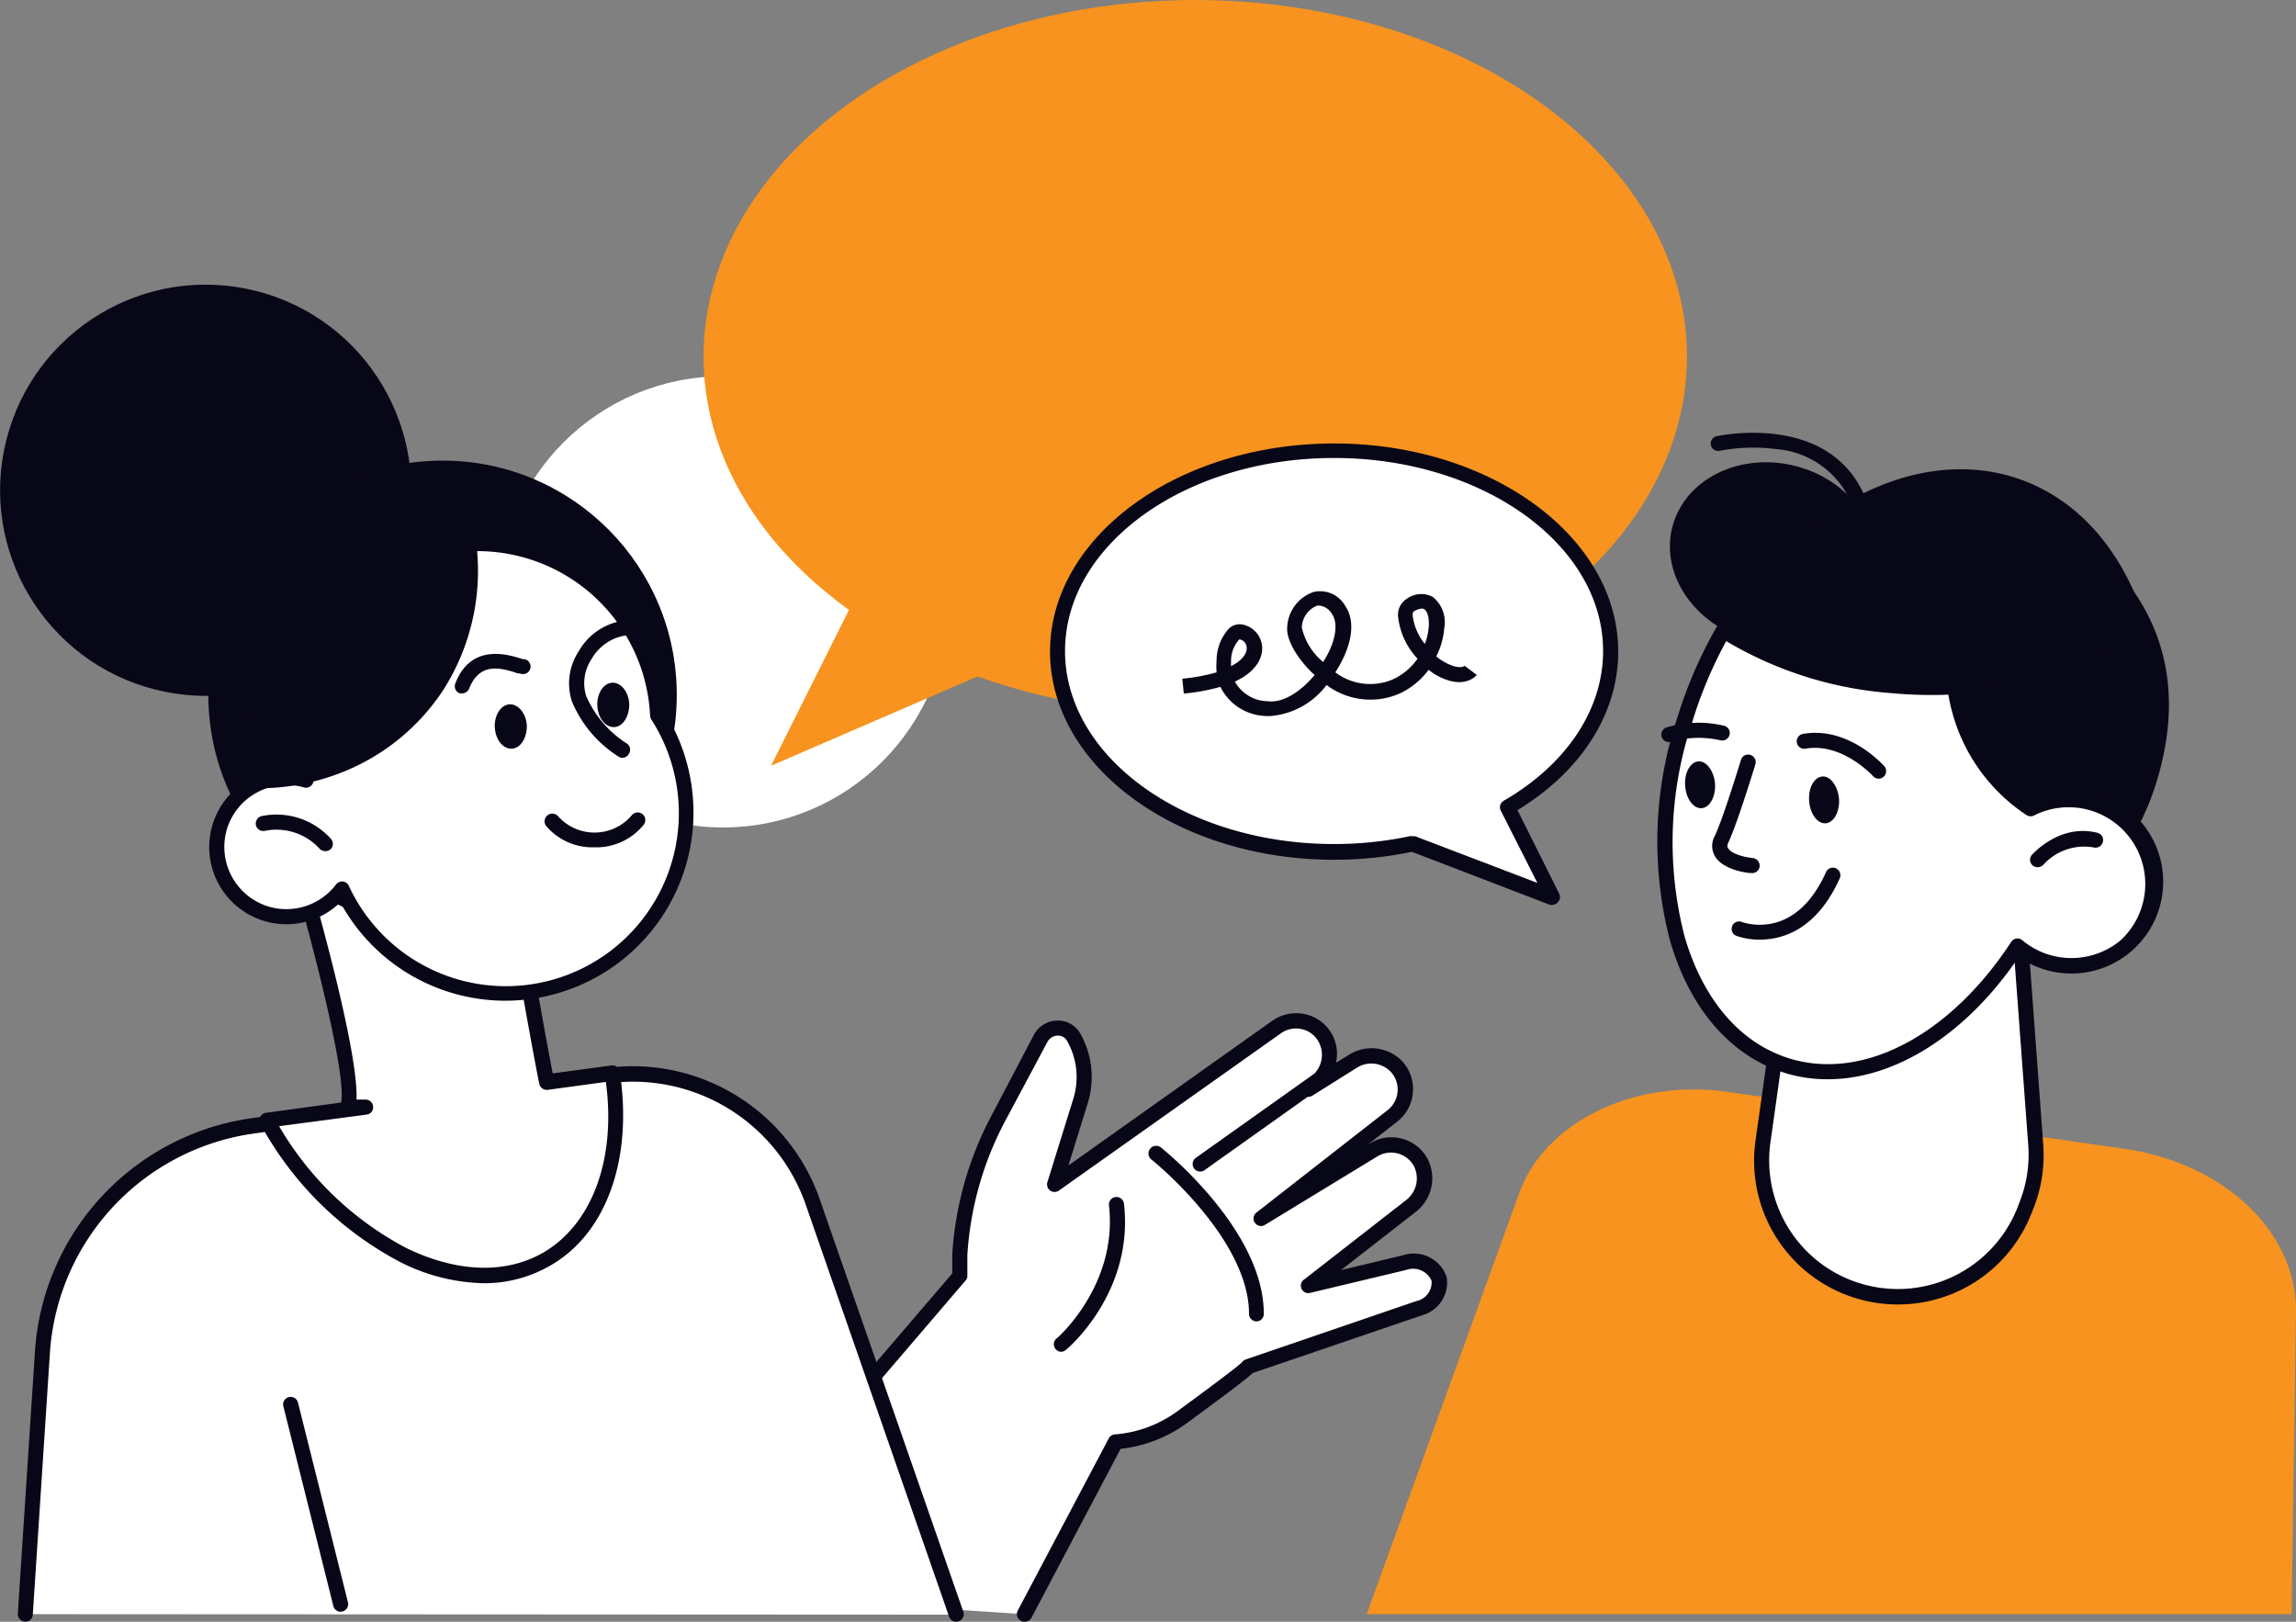 <svg xmlns="http://www.w3.org/2000/svg" id="Layer_1" data-name="Layer 1" viewBox="0 0 188.31 133"><rect x="0" y="0" width="188.31" height="133" fill="#808080" stroke="none"/><defs><style>.cls-1,.cls-3{fill:#fff;}.cls-1{stroke:#fff;stroke-miterlimit:10;}.cls-2{fill:#f7931e;}.cls-4{fill:#080717;}</style></defs><circle class="cls-1" cx="59.3" cy="49.36" r="18"></circle><path class="cls-2" d="M199.15,147.52H123.29l12.53-34.58c2.09-5.77,9.42-9.34,16.93-8.27l32.65,4.68c8.25,1.18,14.2,6.85,14.11,13.43Z" transform="translate(-11.2 -15.14)"></path><path class="cls-3" d="M95.22,147.52l7.46-14.13a10.61,10.61,0,0,0,5.48-2c2.88-2.11,5.36-4,5.41-4.14l14-4.78a2.17,2.17,0,0,0,1.64-2.4,2.23,2.23,0,0,0-2.82-1.34l-7.87,1.88,8.36-6.51a2.85,2.85,0,0,0,.84-3.55,2.76,2.76,0,0,0-3.88-1.07l-9.29,5.66,10.82-8.44a2.75,2.75,0,0,0,.41-4,2.82,2.82,0,0,0-3.63-.52l-3.68,2.23.75-.67a2.87,2.87,0,0,0,.59-3.6,2.77,2.77,0,0,0-3.95-.79l-13.77,9.77-4.44,3.15,2.13-6.85a6.58,6.58,0,0,0-.56-5.22,1.54,1.54,0,0,0-2.69.08l-3.46,6.48A27.62,27.62,0,0,0,89.92,118a16.83,16.83,0,0,0,0,1.74l-22.26,26Z" transform="translate(-11.2 -15.14)"></path><path class="cls-4" d="M95.22,148.14a.6.6,0,0,1-.29-.08.62.62,0,0,1-.26-.83l7.47-14.13a.6.6,0,0,1,.49-.32,10,10,0,0,0,5.16-1.92c4.25-3.12,5.11-3.83,5.28-4a.57.57,0,0,1,.3-.23l14-4.79a1.56,1.56,0,0,0,1.24-1.67,1.66,1.66,0,0,0-2.08-.88l-7.87,1.88a.61.61,0,0,1-.52-1.08l8.36-6.51a2.25,2.25,0,0,0,.68-2.78,2.15,2.15,0,0,0-3-.83l-9.29,5.66a.62.62,0,0,1-.7-1L125,106.19a2.15,2.15,0,0,0,.32-3.09,2.21,2.21,0,0,0-2.84-.39L118.83,105a.6.6,0,0,1-.81-.16.62.62,0,0,1,.08-.83l.74-.67a2.23,2.23,0,0,0,.48-2.81,2.09,2.09,0,0,0-1.4-1,2.13,2.13,0,0,0-1.66.35L98.05,112.78a.62.62,0,0,1-.72,0,.64.64,0,0,1-.23-.68l2.13-6.85a6,6,0,0,0-.51-4.74.84.84,0,0,0-.78-.44,1,1,0,0,0-.83.51l-3.46,6.48a26.91,26.91,0,0,0-3.11,11c0,.5,0,1,0,1.67a.57.57,0,0,1-.15.43l-22.25,26a.62.62,0,1,1-.94-.8l22.1-25.78c0-.57,0-1.08,0-1.56a28,28,0,0,1,3.25-11.45L96,100a2.19,2.19,0,0,1,1.91-1.16A2.09,2.09,0,0,1,99.8,99.9a7.24,7.24,0,0,1,.61,5.72l-1.58,5.1,16.71-11.86a3.39,3.39,0,0,1,2.62-.56,3.31,3.31,0,0,1,2.61,4l1.09-.67a3.48,3.48,0,0,1,4.44.65,3.36,3.36,0,0,1,.77,2.54,3.32,3.32,0,0,1-1.28,2.31L123.4,109l.16-.09a3.36,3.36,0,0,1,4.74,1.3,3.48,3.48,0,0,1-1,4.33l-6.11,4.76,5.1-1.22a2.84,2.84,0,0,1,3.56,1.8,2.77,2.77,0,0,1-2,3.12l-13.9,4.74c-.43.41-1.65,1.35-5.39,4.1a11.29,11.29,0,0,1-5.45,2.12l-7.3,13.83A.62.62,0,0,1,95.22,148.14Z" transform="translate(-11.2 -15.14)"></path><path class="cls-4" d="M109.62,111.22a.62.62,0,0,1-.35-1.12l9.63-6.84a.62.62,0,0,1,.72,1L110,111.1A.6.6,0,0,1,109.62,111.22Z" transform="translate(-11.2 -15.14)"></path><path class="cls-3" d="M13.28,147.52,14.68,126a20,20,0,0,1,17.14-18.49l29.09-4.12a15.6,15.6,0,0,1,16.93,10.31l11.79,33.86Z" transform="translate(-11.2 -15.14)"></path><path class="cls-4" d="M89.63,148.14a.62.62,0,0,1-.59-.42L77.26,113.87A15,15,0,0,0,61,104l-29.1,4.12A19.46,19.46,0,0,0,15.3,126l-1.41,21.56a.6.6,0,0,1-.65.57.62.62,0,0,1-.58-.65l1.41-21.56a20.69,20.69,0,0,1,17.66-19.06l29.09-4.12a16.25,16.25,0,0,1,17.6,10.72l11.79,33.86a.61.61,0,0,1-.38.78A.51.51,0,0,1,89.63,148.14Z" transform="translate(-11.2 -15.14)"></path><ellipse class="cls-2" cx="98.03" cy="29.25" rx="40.33" ry="29.25"></ellipse><polygon class="cls-2" points="73.09 43.1 63.24 62.8 86.02 52.95 73.09 43.1"></polygon><path class="cls-3" d="M143.33,68.57c0-9.08-10.16-16.45-22.69-16.45S98,59.49,98,68.57,108.11,85,120.64,85a31.14,31.14,0,0,0,6.43-.67l11.48,4.39-3.68-7.36C140,78.36,143.33,73.75,143.33,68.57Z" transform="translate(-11.2 -15.14)"></path><path class="cls-4" d="M138.55,89.35a.54.54,0,0,1-.22,0L127,85a31.53,31.53,0,0,1-6.38.65c-12.85,0-23.3-7.66-23.3-17.07s10.45-17.07,23.3-17.07,23.3,7.66,23.3,17.07c0,5.06-3,9.79-8.26,13l3.42,6.85a.61.61,0,0,1-.1.69A.59.59,0,0,1,138.55,89.35Zm-11.48-5.62a.54.54,0,0,1,.22,0l10,3.82-3-5.93a.61.61,0,0,1,.24-.81c5.18-3,8.15-7.51,8.15-12.28,0-8.73-9.9-15.83-22.07-15.83s-22.06,7.1-22.06,15.83,9.89,15.83,22.06,15.83a30.08,30.08,0,0,0,6.3-.66Z" transform="translate(-11.2 -15.14)"></path><path class="cls-4" d="M115.43,73.86a3.11,3.11,0,0,1-.43,0,4.3,4.3,0,0,1-3.71-2.39,16.17,16.17,0,0,1-3,.55l-.12-1.22a15.44,15.44,0,0,0,2.81-.52,6.27,6.27,0,0,1,0-1A3.91,3.91,0,0,1,112,66.68a1.29,1.29,0,0,1,1-.34,2,2,0,0,1,1.72,2c0,.49-.22,1.76-2.24,2.7a3.15,3.15,0,0,0,2.71,1.61c1.31.16,2.76-.87,3.83-2.15-1.36-1.24-2.32-2.84-2.25-3.89a3.21,3.21,0,0,1,2.16-2.92,2.37,2.37,0,0,1,2.64,1.21c.81,1.21.53,3.16-.74,5.2l-.11.18a4.74,4.74,0,0,0,4.64.61,5,5,0,0,0,2.1-1.73,6,6,0,0,1-1.6-3.5,1.56,1.56,0,0,1,.73-1.42,2,2,0,0,1,2.13-.14,2.67,2.67,0,0,1,.93,2.58,6.21,6.21,0,0,1-.65,2.29,4.05,4.05,0,0,0,.57.41c1.33.77,1.74.37,1.75.36l1,.75s-1,1.33-3.35,0a5.46,5.46,0,0,1-.6-.42,6.16,6.16,0,0,1-2.5,2,6,6,0,0,1-5.87-.75A6.41,6.41,0,0,1,115.43,73.86Zm-2.58-6.29a2.57,2.57,0,0,0-.68,1.76,3.23,3.23,0,0,0,0,.44c1-.51,1.28-1.08,1.28-1.47A.72.72,0,0,0,112.85,67.57Zm6.6-2.76-.23,0a2,2,0,0,0-1.25,1.8,5.14,5.14,0,0,0,1.75,2.82l0,0c1-1.55,1.27-3.1.76-3.87A1.38,1.38,0,0,0,119.45,64.81Zm8.37.24a1.48,1.48,0,0,0-.64.22c-.08,0-.12.17-.12.35a4.6,4.6,0,0,0,1,2.33,5,5,0,0,0,.32-1.41c.06-.79-.14-1.29-.36-1.43A.39.39,0,0,0,127.82,65.05Z" transform="translate(-11.2 -15.14)"></path><path class="cls-3" d="M176.7,89.26,178.17,109a11.14,11.14,0,0,1-.72,4.85l-.19.5a11.17,11.17,0,0,1-11.86,7h0a11.16,11.16,0,0,1-9.61-12.62l2.12-15.08Z" transform="translate(-11.2 -15.14)"></path><path class="cls-4" d="M166.86,122.12a11.48,11.48,0,0,1-1.54-.1,11.78,11.78,0,0,1-10.14-13.32l2.12-15.07a.62.62,0,0,1,.46-.52l18.8-4.45a.58.58,0,0,1,.51.1.64.64,0,0,1,.25.45L178.78,109a11.87,11.87,0,0,1-.75,5.11l-.2.5A11.74,11.74,0,0,1,166.86,122.12Zm-8.4-27.9-2.06,14.65a10.55,10.55,0,0,0,20.28,5.27l.19-.5a10.53,10.53,0,0,0,.68-4.58l-1.41-19Z" transform="translate(-11.2 -15.14)"></path><path class="cls-4" d="M180.13,57.81c-6.12-4.15-14.9-3.58-16.58-1.2a9.44,9.44,0,0,0-4.63-3.12c-4.54-1.39-9.22.64-10.46,4.53-1.07,3.37.8,7,4.26,8.85a34.84,34.84,0,0,0-3.31,7.37c-3.39,10.68,13.73,16.87,17,17.87,8.84,2.72,18.5-2.9,21.57-12.55S187.52,62.83,180.13,57.81Z" transform="translate(-11.2 -15.14)"></path><path class="cls-4" d="M179.75,60.57a9.32,9.32,0,0,0-6.33,2.61c-4.15,4.45-2.28,16.4,7.3,19.65.59.2,1.3.1,1.82.43C185.3,74.52,184,66,179.75,60.57Z" transform="translate(-11.2 -15.14)"></path><path class="cls-4" d="M152.35,66.71a29.8,29.8,0,0,0,13.94,4.66c9.34.87,17.53-2,20.35-6.68-2-5.17-5.57-9-10.46-10.47C167.82,51.76,158.26,57.12,152.35,66.71Z" transform="translate(-11.2 -15.14)"></path><circle class="cls-3" cx="181.11" cy="87.45" r="6.91" transform="translate(-31.16 67.75) rotate(-24.47)"></circle><path class="cls-3" d="M181.75,80.57a6.94,6.94,0,0,0-4,.84,14.26,14.26,0,0,1-6.27-9.94,35,35,0,0,1-5.2-.1,29.93,29.93,0,0,1-13.72-4.52,36,36,0,0,0-3.2,7.29c-4.05,13-.3,25.68,8.37,28.39,6.49,2,13.91-2.13,18.93-9.8a6.91,6.91,0,1,0,5.08-12.16Z" transform="translate(-11.2 -15.14)"></path><path class="cls-4" d="M161.12,103.65a11.7,11.7,0,0,1-3.57-.53c-4.39-1.38-7.72-5.2-9.36-10.76a32.27,32.27,0,0,1,.59-18.4A36.52,36.52,0,0,1,152,66.54a.59.59,0,0,1,.4-.29.58.58,0,0,1,.48.09,29.31,29.31,0,0,0,13.44,4.42,33.61,33.61,0,0,0,5.11.09.62.62,0,0,1,.64.53,13.56,13.56,0,0,0,5.7,9.31,7.53,7.53,0,1,1-1,12.93C172.45,100,166.62,103.65,161.12,103.65Zm-8.34-35.93A35,35,0,0,0,150,74.33,30.92,30.92,0,0,0,149.38,92c1.52,5.16,4.55,8.68,8.54,9.93,6.05,1.89,13.2-1.86,18.23-9.54a.61.61,0,0,1,.91-.14,6.3,6.3,0,0,0,8.07,0A6.29,6.29,0,0,0,178.06,82a.62.62,0,0,1-.63,0A14.71,14.71,0,0,1,171,72.11a35.88,35.88,0,0,1-4.74-.13A31,31,0,0,1,152.78,67.72Z" transform="translate(-11.2 -15.14)"></path><path class="cls-4" d="M163.69,57a.6.6,0,0,1-.57-.4,7.29,7.29,0,0,0-6.27-4.63,14.57,14.57,0,0,0-4.59.14.62.62,0,0,1-.74-.46.63.63,0,0,1,.47-.74c.09,0,9.42-2.09,12.28,5.24a.62.62,0,0,1-.35.8A.64.64,0,0,1,163.69,57Z" transform="translate(-11.2 -15.14)"></path><path class="cls-4" d="M149.41,79.58c.07,1.07.68,1.89,1.36,1.84s1.16-1,1.09-2-.69-1.89-1.36-1.84S149.33,78.52,149.41,79.58Z" transform="translate(-11.2 -15.14)"></path><path class="cls-4" d="M148.08,76a.62.62,0,0,1-.59-.42.61.61,0,0,1,.39-.78,9.07,9.07,0,0,1,4.73-.14.61.61,0,0,1,.44.75.62.62,0,0,1-.76.44,8,8,0,0,0-4,.12Z" transform="translate(-11.2 -15.14)"></path><path class="cls-4" d="M159.58,80.82c.07,1.07.68,1.89,1.36,1.84s1.17-1,1.09-2-.68-1.89-1.36-1.84S159.5,79.76,159.58,80.82Z" transform="translate(-11.2 -15.14)"></path><path class="cls-4" d="M165.28,79a.6.6,0,0,1-.46-.21s-2.52-2.78-5.54-2.25a.61.61,0,0,1-.21-1.21c3.7-.66,6.55,2.51,6.67,2.64a.62.62,0,0,1-.05.87A.61.61,0,0,1,165.28,79Z" transform="translate(-11.2 -15.14)"></path><path class="cls-4" d="M154.84,86.74h-.06c-.23,0-2.28-.24-2.94-1.4a1.68,1.68,0,0,1,0-1.64c.69-1.44,2.13-6.19,2.15-6.24a.61.61,0,0,1,.77-.41.62.62,0,0,1,.41.77c-.06.2-1.49,4.88-2.21,6.4-.15.32-.07.45,0,.51.24.43,1.33.72,2,.78a.63.63,0,0,1,.56.68A.62.62,0,0,1,154.84,86.74Z" transform="translate(-11.2 -15.14)"></path><path class="cls-4" d="M155.54,92.2a5.69,5.69,0,0,1-1.93-.31.61.61,0,1,1,.45-1.14c.18.06,4.36,1.59,6.9-4.08a.61.61,0,0,1,.81-.32.62.62,0,0,1,.32.82C160.2,91.39,157.4,92.2,155.54,92.2Z" transform="translate(-11.2 -15.14)"></path><path class="cls-4" d="M178.3,86.26a.61.61,0,0,1-.46-1c.09-.1,2.31-2.6,5.39-1.82a.61.61,0,0,1,.44.75.62.62,0,0,1-.75.45,4.52,4.52,0,0,0-4.15,1.44A.67.67,0,0,1,178.3,86.26Z" transform="translate(-11.2 -15.14)"></path><circle class="cls-4" cx="28.06" cy="55.34" r="16.86" transform="translate(-43.64 53.94) rotate(-75.9)"></circle><path class="cls-3" d="M41.18,105.91l-1.49,0c1-2.45-4.06-19.81-4.06-19.81l17.23-.48c0,.29,2.13,13,3.18,18.24l5.38-.73c1,6.68-.83,12.63-5.36,15.25-6.79,3.92-17-1.1-22.86-11.22l-.11-.19Z" transform="translate(-11.2 -15.14)"></path><path class="cls-4" d="M50.9,120.38a15.8,15.8,0,0,1-6.9-1.75,27.73,27.73,0,0,1-11.34-11.12l-.11-.2a.6.6,0,0,1,0-.58.59.59,0,0,1,.47-.33l6.15-.84c.49-2.06-2.24-12.79-4.13-19.25a.59.59,0,0,1,.1-.53.62.62,0,0,1,.48-.26L52.84,85a.62.62,0,0,1,.46.19.61.61,0,0,1,.17.42c.06.68,2,12.07,3.06,17.56l4.81-.65a.61.61,0,0,1,.69.51c1.09,7.15-1.08,13.24-5.66,15.88A10.84,10.84,0,0,1,50.9,120.38ZM34.09,107.5a26.17,26.17,0,0,0,10.45,10c4.13,2,8.11,2.15,11.21.37,4-2.32,6-7.66,5.14-14l-4.77.65a.63.63,0,0,1-.69-.49c-.77-3.81-2.69-14.85-3.11-17.73l-15.88.44c1.09,3.78,4.16,14.86,4,18.58l.75,0h0a.61.61,0,0,1,.61.57.6.6,0,0,1-.53.66Z" transform="translate(-11.2 -15.14)"></path><circle class="cls-4" cx="47.49" cy="72.13" r="19.21" transform="translate(-36.04 104.16) rotate(-89.75)"></circle><path class="cls-3" d="M36.3,79.12a14.8,14.8,0,1,1,28.84-5.3A14.8,14.8,0,1,1,39.25,88.05a5.71,5.71,0,1,1-3-8.93Z" transform="translate(-11.2 -15.14)"></path><path class="cls-4" d="M52.64,97.21a15.4,15.4,0,0,1-13.53-8.07,6.33,6.33,0,1,1-3.69-10.82,15.29,15.29,0,0,1,.21-8.43,15.43,15.43,0,0,1,30.12,3.73A15.44,15.44,0,0,1,52.64,97.21ZM39.25,87.43h.07a.63.63,0,0,1,.49.36A14.19,14.19,0,1,0,64.62,74.15a.67.67,0,0,1-.1-.31,14.18,14.18,0,1,0-27.64,5.09.59.59,0,0,1-.14.62.61.61,0,0,1-.61.17,5.12,5.12,0,0,0-6.3,3.36,5.11,5.11,0,0,0,3.34,6.39,5.12,5.12,0,0,0,5.59-1.79A.61.61,0,0,1,39.25,87.43Z" transform="translate(-11.2 -15.14)"></path><path class="cls-4" d="M37.86,84.94a.6.6,0,0,1-.46-.21,4.79,4.79,0,0,0-4.48-1.45.62.62,0,0,1-.73-.47.63.63,0,0,1,.47-.74,6,6,0,0,1,5.66,1.84.62.62,0,0,1,0,.87A.59.59,0,0,1,37.86,84.94Z" transform="translate(-11.2 -15.14)"></path><path class="cls-4" d="M59.91,84.63A5,5,0,0,1,56,82.89a.62.62,0,1,1,1-.78,4,4,0,0,0,6-.09.62.62,0,1,1,1,.75A5,5,0,0,1,60,84.63Z" transform="translate(-11.2 -15.14)"></path><path class="cls-4" d="M49.12,72a.57.57,0,0,1-.22,0,.62.62,0,0,1-.36-.8c1.32-3.43,4.5-2.33,5.55-2l.14,0a.62.62,0,1,1-.39,1.17l-.16,0c-1.5-.52-3.16-.89-4,1.24A.62.62,0,0,1,49.12,72Z" transform="translate(-11.2 -15.14)"></path><path class="cls-4" d="M62.26,77.29a.58.58,0,0,1-.33-.1,9.82,9.82,0,0,1-3.82-4.52,4.78,4.78,0,0,1,.55-4.11,5.07,5.07,0,0,1,3.55-2.5.62.62,0,1,1,.16,1.22,3.92,3.92,0,0,0-2.66,1.92,3.55,3.55,0,0,0-.44,3,8.73,8.73,0,0,0,3.33,3.91.61.61,0,0,1,.18.85A.63.63,0,0,1,62.26,77.29Z" transform="translate(-11.2 -15.14)"></path><path class="cls-4" d="M62.81,72.89c0,1-.51,1.85-1.24,1.88S60.23,74,60.19,73s.51-1.84,1.23-1.87S62.77,71.89,62.81,72.89Z" transform="translate(-11.2 -15.14)"></path><path class="cls-4" d="M54.41,74.67c0,1-.51,1.84-1.24,1.87s-1.34-.76-1.39-1.76S52.3,72.93,53,72.9,54.37,73.66,54.41,74.67Z" transform="translate(-11.2 -15.14)"></path><path class="cls-4" d="M32.33,72c-.3,2.44-.46,4.89-.53,7.33a.4.4,0,0,0,.36.45,18.08,18.08,0,0,0,6.27-1,17.68,17.68,0,0,0,9.09-7,18.16,18.16,0,0,0,2.72-12.25.4.4,0,0,0-.79,0C48,58.33,45.81,58.33,44,58.77a18.26,18.26,0,0,0-5.46,2.59A12.06,12.06,0,0,0,34,65.76,17.85,17.85,0,0,0,32.33,72Z" transform="translate(-11.2 -15.14)"></path><path class="cls-4" d="M98.25,126a.59.59,0,0,1-.47-.22.62.62,0,0,1,.07-.87c.05,0,5.07-4.4,4.3-10.95a.62.62,0,0,1,1.23-.14c.85,7.22-4.51,11.84-4.73,12A.62.62,0,0,1,98.25,126Z" transform="translate(-11.2 -15.14)"></path><path class="cls-4" d="M114.26,123.51a.62.62,0,0,1-.62-.62c0-6.19-7.9-12.59-8-12.65a.62.62,0,0,1,.77-1c.35.28,8.44,6.83,8.44,13.62A.61.61,0,0,1,114.26,123.51Z" transform="translate(-11.2 -15.14)"></path><path class="cls-3" d="M35,130.28l4.11,16.42Z" transform="translate(-11.2 -15.14)"></path><path class="cls-4" d="M39.14,147.32a.62.62,0,0,1-.6-.47l-4.11-16.42a.62.62,0,0,1,1.2-.3l4.11,16.42a.63.63,0,0,1-.45.75Z" transform="translate(-11.2 -15.14)"></path></svg>